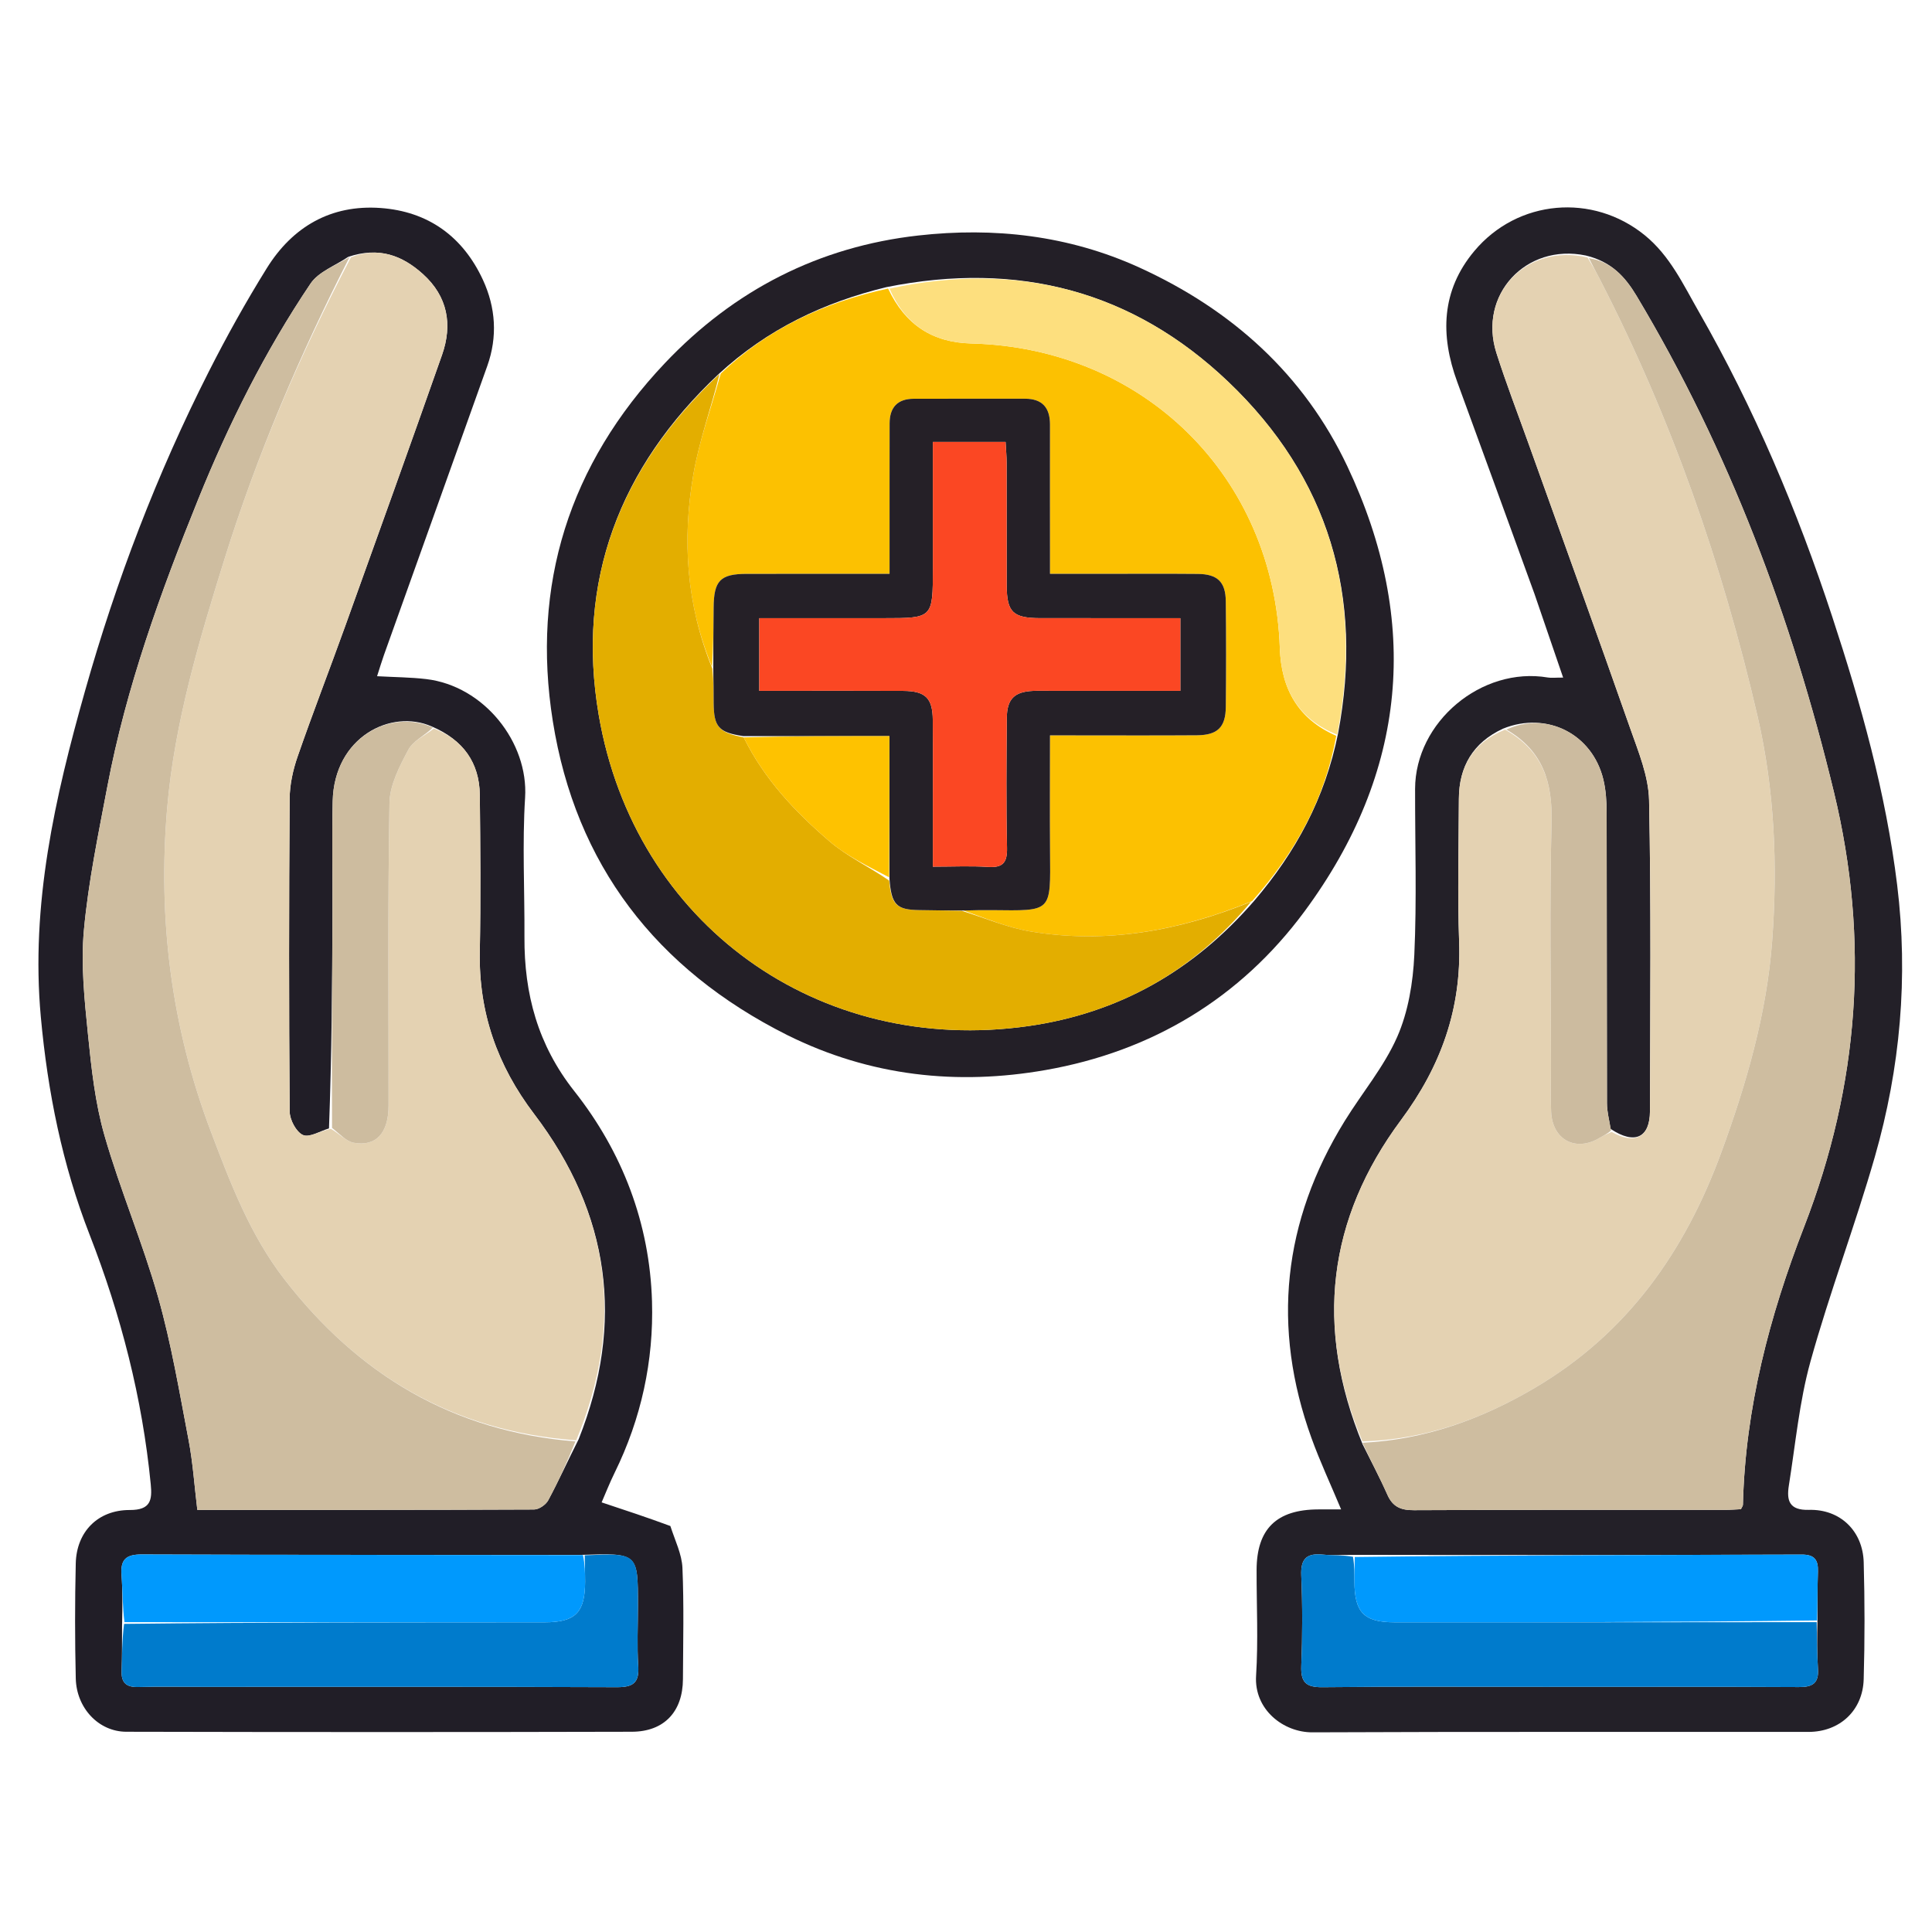 <svg xmlns="http://www.w3.org/2000/svg" xmlns:xlink="http://www.w3.org/1999/xlink" id="Layer_1" x="0px" y="0px" width="100%" viewBox="0 0 512 512" xml:space="preserve"><path fill="#232028" opacity="1" stroke="none" d="M406.654,157.391  C399.744,138.419 393.007,119.802 386.186,101.216  C381.635,88.818 381.942,76.976 390.733,66.5  C402.204,52.83 422.104,51.128 435.884,62.346  C442.569,67.788 446.081,75.417 450.182,82.574  C464.875,108.213 476.327,135.347 485.537,163.358  C493.173,186.58 499.781,210.173 502.766,234.523  C505.753,258.888 503.599,283.041 496.844,306.591  C491.62,324.803 484.851,342.577 479.789,360.828  C476.835,371.48 475.824,382.678 474.069,393.652  C473.438,397.598 474.103,400.278 479.393,400.132  C487.682,399.905 493.674,405.742 493.901,414.032  C494.184,424.357 494.194,434.703 493.896,445.027  C493.658,453.312 487.543,458.965 479.297,458.972  C435.464,459.011 391.63,458.891 347.798,459.086  C340.113,459.12 332.308,453.055 332.876,444.081  C333.466,434.785 332.994,425.423 333.011,416.09  C333.032,405.194 338.275,400.047 349.356,400.008  C351.157,400.001 352.958,400.007 355.412,400.007  C352.6,393.285 349.804,387.312 347.568,381.136  C336.924,351.733 339.951,323.675 356.355,297.087  C360.966,289.614 366.788,282.717 370.278,274.775  C373.199,268.127 374.472,260.384 374.808,253.049  C375.479,238.413 374.987,223.725 375.013,209.058  C375.045,191.306 392.641,176.578 410.197,179.546  C411.126,179.704 412.106,179.567 414.248,179.567  C411.648,171.962 409.22,164.86 406.654,157.391 M481.654,428.986  C481.683,424.822 481.627,420.655 481.768,416.495  C481.872,413.424 480.891,411.973 477.498,411.984  C438.016,412.11 398.533,412.127 358.124,412.052  C355.63,412.047 353.114,412.245 350.645,411.991  C346.409,411.556 344.657,412.935 344.85,417.501  C345.188,425.47 345.166,433.472 344.856,441.443  C344.686,445.818 346.065,447.173 350.491,447.124  C370.114,446.907 389.74,447.031 409.366,447.031  C431.818,447.03 454.271,446.972 476.723,447.089  C480.281,447.107 482.023,446.135 481.781,442.328  C481.519,438.189 481.54,434.032 481.654,428.986 M420.26,67.714  C404.387,64.394 391.663,78.153 396.568,93.541  C399.138,101.608 402.199,109.518 405.053,117.494  C414.063,142.67 423.176,167.811 432.028,193.043  C434.203,199.242 436.892,205.709 437.022,212.101  C437.583,239.558 437.322,267.033 437.256,294.501  C437.239,301.438 433.262,303.47 426.814,299.16  C426.482,296.898 425.866,294.637 425.86,292.375  C425.792,266.719 425.845,241.063 425.778,215.408  C425.77,212.433 425.588,209.373 424.885,206.5  C421.961,194.546 409.961,188.4 398.316,193.101  C390.375,196.778 386.648,203.13 386.618,211.741  C386.573,224.376 386.238,237.025 386.685,249.645  C387.313,267.361 381.885,282.544 371.278,296.825  C351.844,322.991 348.348,351.667 361.09,382.714  C363.303,387.181 365.66,391.584 367.679,396.137  C369.105,399.352 371.255,400.233 374.689,400.216  C402.169,400.078 429.65,400.141 457.131,400.13  C458.588,400.13 460.045,400.011 461.359,399.954  C461.636,399.368 461.885,399.084 461.892,398.794  C462.515,373.174 468.919,348.796 478.115,325.095  C492.698,287.508 495.531,249.273 486.026,209.985  C474.808,163.617 458.273,119.437 433.704,78.411  C430.701,73.396 427.021,69.315 420.26,67.714 z" data-index="1" style="opacity: 1;"></path><path fill="#211E27" opacity="1" stroke="none" d="M177.654,404.41  C178.915,408.316 180.699,411.882 180.854,415.517  C181.273,425.331 181.034,435.174 180.986,445.005  C180.945,453.574 176.036,458.91 167.439,458.932  C122.783,459.046 78.126,459.036 33.469,458.933  C26.143,458.917 20.265,452.66 20.08,444.806  C19.84,434.647 19.838,424.474 20.077,414.316  C20.274,405.947 25.922,400.139 34.417,400.167  C39.948,400.184 40.358,397.518 39.948,393.333  C37.716,370.508 32.074,348.565 23.745,327.199  C16.523,308.674 12.639,289.404 10.819,269.513  C8.09,239.691 14.561,211.333 22.529,183.122  C30.781,153.906 41.579,125.621 55.311,98.525  C60.044,89.185 65.158,80.001 70.683,71.108  C77.524,60.096 87.676,54.185 100.829,55.12  C113.468,56.019 122.672,62.684 127.983,74.171  C131.371,81.498 131.894,89.246 129.133,96.988  C120.023,122.533 110.87,148.062 101.745,173.602  C101.144,175.283 100.641,176.999 99.93,179.203  C104.63,179.464 108.797,179.479 112.91,179.961  C128.322,181.77 140.071,196.768 139.157,211.361  C138.388,223.643 139.053,236.013 138.985,248.343  C138.901,263.407 142.535,276.932 152.182,289.143  C164.961,305.318 172.172,324.193 172.788,344.875  C173.256,360.625 169.939,375.937 162.902,390.257  C161.538,393.033 160.407,395.923 159.437,398.144  C165.839,400.264 171.636,402.183 177.654,404.41 M154.027,412.056  C115.209,412.047 76.391,412.097 37.574,411.947  C33.343,411.931 31.901,413.341 32.207,417.416  C32.517,421.556 32.455,425.724 32.347,430.806  C32.317,434.797 32.376,438.791 32.227,442.778  C32.106,446.03 33.528,447.173 36.716,447.078  C42.365,446.909 48.024,447.034 53.679,447.034  C90.27,447.034 126.861,446.968 163.451,447.121  C167.789,447.139 169.434,445.969 169.141,441.503  C168.793,436.204 169.06,430.864 169.06,425.542  C169.06,411.558 169.06,411.558 154.027,412.056 M153.354,381.398  C165.641,350.462 161.634,321.625 141.57,295.243  C131.787,282.38 126.838,268.308 127.153,252.159  C127.423,238.334 127.3,224.498 127.156,210.669  C127.068,202.119 122.684,196.034 114.444,192.533  C103.671,187.747 88.56,195.295 88.169,212.317  C87.943,222.118 88.15,231.929 88.11,241.735  C88.031,260.677 87.915,279.62 87.188,299.041  C84.845,299.727 82.004,301.542 80.294,300.788  C78.502,299.998 76.784,296.753 76.767,294.567  C76.551,266.934 76.569,239.297 76.76,211.663  C76.786,207.921 77.641,204.034 78.875,200.479  C82.902,188.873 87.351,177.414 91.511,165.853  C100.114,141.941 108.714,118.028 117.144,94.055  C119.977,85.998 118.634,78.549 112.088,72.64  C106.623,67.707 100.392,65.335 92.261,68.081  C88.878,70.401 84.421,71.998 82.291,75.162  C70.241,93.06 60.603,112.361 52.536,132.303  C42.537,157.019 33.44,182.126 28.447,208.452  C26.054,221.071 23.418,233.713 22.241,246.47  C21.399,255.59 22.395,264.959 23.317,274.141  C24.221,283.138 25.211,292.286 27.695,300.927  C31.845,315.361 37.799,329.28 41.895,343.726  C45.408,356.114 47.545,368.906 49.968,381.58  C51.121,387.61 51.522,393.783 52.294,400.138  C82.31,400.138 111.929,400.169 141.547,400.032  C142.829,400.026 144.654,398.772 145.287,397.595  C148.027,392.495 150.419,387.208 153.354,381.398 z" data-index="2" style="opacity: 1;"></path><path fill="#231F27" opacity="1" stroke="none" d="M208.686,274.332  C173.815,256.851 152.544,229.069 146.503,191.132  C140.766,155.108 150.782,123.081 176.207,96.231  C194.582,76.827 217.084,65.357 243.365,62.41  C263.372,60.168 283.172,62.339 301.946,70.899  C326.483,82.087 345.551,99.246 357.036,123.526  C376.571,164.827 372.938,204.692 345.696,241.55  C328.668,264.59 305.208,278.633 277.112,283.567  C253.739,287.671 230.686,285.261 208.686,274.332 M332.473,238.609  C343.325,225.878 351.124,211.631 354.596,194.392  C361.477,158.119 352.153,126.547 325.456,101.131  C300.238,77.123 269.845,69.071 234.882,76.1  C218.373,80.13 203.43,87.157 190.364,99.211  C164.205,123.822 152.622,154.046 158.667,189.466  C168.13,244.909 216.902,279.875 272.602,271.912  C296.34,268.518 316.27,257.389 332.473,238.609 z" data-index="3" style="opacity: 1;"></path><path fill="#E4D2B2" opacity="1" stroke="none" d="M361.056,381.99  C348.348,351.667 351.844,322.991 371.278,296.825  C381.885,282.544 387.313,267.361 386.685,249.645  C386.238,237.025 386.573,224.376 386.618,211.741  C386.648,203.13 390.375,196.778 398.855,193.356  C408.968,199 411.445,207.386 411.179,217.948  C410.635,239.517 411.015,261.109 411.017,282.692  C411.017,286.676 410.882,290.667 411.068,294.643  C411.419,302.141 417.653,305.372 424.009,301.488  C424.982,300.893 426.057,300.464 427.086,299.959  C433.262,303.47 437.239,301.438 437.256,294.501  C437.322,267.033 437.583,239.558 437.022,212.101  C436.892,205.709 434.203,199.242 432.028,193.043  C423.176,167.811 414.063,142.67 405.053,117.494  C402.199,109.518 399.138,101.608 396.568,93.541  C391.663,78.153 404.387,64.394 420.71,68.233  C422.104,70.508 423.075,72.251 423.988,74.024  C442.926,110.776 456.424,149.473 465.747,189.717  C470.306,209.395 471.124,229.333 469.652,249.253  C468.224,268.56 462.858,287.113 456.176,305.357  C446.519,331.721 431.26,353.352 406.77,367.784  C392.67,376.092 377.622,381.531 361.056,381.99 z" data-index="4" style="opacity: 1;"></path><path fill="#CEBDA0" opacity="1" stroke="none" d="M361.073,382.352  C377.622,381.531 392.67,376.092 406.77,367.784  C431.26,353.352 446.519,331.721 456.176,305.357  C462.858,287.113 468.224,268.56 469.652,249.253  C471.124,229.333 470.306,209.395 465.747,189.717  C456.424,149.473 442.926,110.776 423.988,74.024  C423.075,72.251 422.104,70.508 421.073,68.415  C427.021,69.315 430.701,73.396 433.704,78.411  C458.273,119.437 474.808,163.617 486.026,209.985  C495.531,249.273 492.698,287.508 478.115,325.095  C468.919,348.796 462.515,373.174 461.892,398.794  C461.885,399.084 461.636,399.368 461.359,399.954  C460.045,400.011 458.588,400.13 457.131,400.13  C429.65,400.141 402.169,400.078 374.689,400.216  C371.255,400.233 369.105,399.352 367.679,396.137  C365.66,391.584 363.303,387.181 361.073,382.352 z" data-index="5" style="opacity: 1;"></path><path fill="#007BCC" opacity="1" stroke="none" d="M481.438,429.883  C481.54,434.032 481.519,438.189 481.781,442.328  C482.023,446.135 480.281,447.107 476.723,447.089  C454.271,446.972 431.818,447.03 409.366,447.031  C389.74,447.031 370.114,446.907 350.491,447.124  C346.065,447.173 344.686,445.818 344.856,441.443  C345.166,433.472 345.188,425.47 344.85,417.501  C344.657,412.935 346.409,411.556 350.645,411.991  C353.114,412.245 355.63,412.047 358.56,412.564  C358.973,415.072 358.924,417.069 358.932,419.066  C358.966,427.286 361.423,429.921 369.575,429.927  C406.863,429.956 444.15,429.905 481.438,429.883 z" data-index="6" style="opacity: 1;"></path><path fill="#0099FD" opacity="1" stroke="none" d="M481.546,429.435  C444.15,429.905 406.863,429.956 369.575,429.927  C361.423,429.921 358.966,427.286 358.932,419.066  C358.924,417.069 358.973,415.072 359.023,412.624  C398.533,412.127 438.016,412.11 477.498,411.984  C480.891,411.973 481.872,413.424 481.768,416.495  C481.627,420.655 481.683,424.822 481.546,429.435 z" data-index="7"></path><path fill="#CCBB9F" opacity="1" stroke="none" d="M426.95,299.56  C426.057,300.464 424.982,300.893 424.009,301.488  C417.653,305.372 411.419,302.141 411.068,294.643  C410.882,290.667 411.017,286.676 411.017,282.692  C411.015,261.109 410.635,239.517 411.179,217.948  C411.445,207.386 408.968,199 399.206,193.339  C409.961,188.4 421.961,194.546 424.885,206.5  C425.588,209.373 425.77,212.433 425.778,215.408  C425.845,241.063 425.792,266.719 425.86,292.375  C425.866,294.637 426.482,296.898 426.95,299.56 z" data-index="8"></path><path fill="#E4D2B2" opacity="1" stroke="none" d="M114.985,193.065  C122.684,196.034 127.068,202.119 127.156,210.669  C127.3,224.498 127.423,238.334 127.153,252.159  C126.838,268.308 131.787,282.38 141.57,295.243  C161.634,321.625 165.641,350.462 152.705,381.7  C119.924,379.376 94.827,364.196 75.35,339  C66.261,327.243 61.071,313.575 55.876,299.852  C45.385,272.14 41.779,243.413 44.304,214.12  C46.251,191.526 52.765,169.734 59.505,148.131  C68.149,120.428 79.538,93.849 93.025,68.163  C100.392,65.335 106.623,67.707 112.088,72.64  C118.634,78.549 119.977,85.998 117.144,94.055  C108.714,118.028 100.114,141.941 91.511,165.853  C87.351,177.414 82.902,188.873 78.875,200.479  C77.641,204.034 76.786,207.921 76.76,211.663  C76.569,239.297 76.551,266.934 76.767,294.567  C76.784,296.753 78.502,299.998 80.294,300.788  C82.004,301.542 84.845,299.727 87.677,299.144  C90.015,300.49 91.729,302.47 93.738,302.837  C99.66,303.918 102.961,300.261 102.971,293.032  C103.008,266.282 102.744,239.527 103.215,212.784  C103.299,208.023 105.879,203.064 108.214,198.679  C109.489,196.285 112.666,194.903 114.985,193.065 z" data-index="9" style="opacity: 1;"></path><path fill="#CEBDA0" opacity="1" stroke="none" d="M92.643,68.122  C79.538,93.849 68.149,120.428 59.505,148.131  C52.765,169.734 46.251,191.526 44.304,214.12  C41.779,243.413 45.385,272.14 55.876,299.852  C61.071,313.575 66.261,327.243 75.35,339  C94.827,364.196 119.924,379.376 152.497,381.996  C150.419,387.208 148.027,392.495 145.287,397.595  C144.654,398.772 142.829,400.026 141.547,400.032  C111.929,400.169 82.31,400.138 52.294,400.138  C51.522,393.783 51.121,387.61 49.968,381.58  C47.545,368.906 45.408,356.114 41.895,343.726  C37.799,329.28 31.845,315.361 27.695,300.927  C25.211,292.286 24.221,283.138 23.317,274.141  C22.395,264.959 21.399,255.59 22.241,246.47  C23.418,233.713 26.054,221.071 28.447,208.452  C33.44,182.126 42.537,157.019 52.536,132.303  C60.603,112.361 70.241,93.06 82.291,75.162  C84.421,71.998 88.878,70.401 92.643,68.122 z" data-index="10" style="opacity: 1;"></path><path fill="#007BCC" opacity="1" stroke="none" d="M154.951,412.172  C169.06,411.558 169.06,411.558 169.06,425.542  C169.06,430.864 168.793,436.204 169.141,441.503  C169.434,445.969 167.789,447.139 163.451,447.121  C126.861,446.968 90.27,447.034 53.679,447.034  C48.024,447.034 42.365,446.909 36.716,447.078  C33.528,447.173 32.106,446.03 32.227,442.778  C32.376,438.791 32.317,434.797 32.883,430.349  C70.386,429.912 107.353,429.957 144.32,429.93  C152.538,429.923 155.034,427.313 155.065,419.163  C155.074,416.833 154.992,414.502 154.951,412.172 z" data-index="11" style="opacity: 1;"></path><path fill="#0099FD" opacity="1" stroke="none" d="M154.489,412.114  C154.992,414.502 155.074,416.833 155.065,419.163  C155.034,427.313 152.538,429.923 144.32,429.93  C107.353,429.957 70.386,429.912 32.987,429.886  C32.455,425.724 32.517,421.556 32.207,417.416  C31.901,413.341 33.343,411.931 37.574,411.947  C76.391,412.097 115.209,412.047 154.489,412.114 z" data-index="12" style="opacity: 1;"></path><path fill="#CDBC9F" opacity="1" stroke="none" d="M114.714,192.799  C112.666,194.903 109.489,196.285 108.214,198.679  C105.879,203.064 103.299,208.023 103.215,212.784  C102.744,239.527 103.008,266.282 102.971,293.032  C102.961,300.261 99.66,303.918 93.738,302.837  C91.729,302.47 90.015,300.49 87.99,298.905  C87.915,279.62 88.031,260.677 88.11,241.735  C88.15,231.929 87.943,222.118 88.169,212.317  C88.56,195.295 103.671,187.747 114.714,192.799 z" data-index="13"></path><path fill="#FCC101" opacity="1" stroke="none" d="M191.004,99.006  C203.43,87.157 218.373,80.13 235.351,76.467  C239.949,86.192 247.242,90.768 257.355,91.023  C303.072,92.176 337.641,126.242 339.165,171.727  C339.527,182.519 343.972,190.564 354.125,195.002  C351.124,211.631 343.325,225.878 331.812,238.809  C312.482,246.699 293.174,250.214 273.094,246.853  C266.879,245.813 260.92,243.235 255.314,241.292  C258.114,241.211 260.446,241.171 262.777,241.194  C278.932,241.355 278.394,241.943 278.271,225.696  C278.195,215.584 278.257,205.472 278.257,194.88  C280.631,194.88 282.424,194.88 284.216,194.88  C295.209,194.879 306.202,194.935 317.193,194.855  C322.688,194.815 324.802,192.73 324.853,187.308  C324.942,177.982 324.952,168.654 324.846,159.328  C324.788,154.2 322.636,152.144 317.439,152.096  C308.946,152.018 300.451,152.074 291.957,152.074  C287.526,152.073 283.095,152.073 278.257,152.073  C278.257,149.603 278.258,147.803 278.257,146.003  C278.254,134.844 278.232,123.685 278.258,112.526  C278.268,108.052 276.223,105.664 271.637,105.666  C261.811,105.672 251.984,105.653 242.158,105.678  C237.846,105.689 235.76,107.96 235.756,112.222  C235.749,117.885 235.745,123.548 235.743,129.21  C235.741,136.661 235.743,144.112 235.743,152.073  C233.589,152.073 231.965,152.073 230.341,152.073  C219.515,152.074 208.69,152.059 197.864,152.079  C190.877,152.092 189.172,153.869 189.117,161.015  C189.076,166.341 189.003,171.666 188.703,176.735  C181.815,160.057 180.788,142.989 183.738,125.795  C185.296,116.717 188.528,107.926 191.004,99.006 z" data-index="14" style="opacity: 1;"></path><path fill="#E3AE00" opacity="1" stroke="none" d="M254.844,241.361  C260.92,243.235 266.879,245.813 273.094,246.853  C293.174,250.214 312.482,246.699 331.524,238.983  C316.27,257.389 296.34,268.518 272.602,271.912  C216.902,279.875 168.13,244.909 158.667,189.466  C152.622,154.046 164.205,123.822 190.684,99.108  C188.528,107.926 185.296,116.717 183.738,125.795  C180.788,142.989 181.815,160.057 188.785,177.193  C189.113,180.695 189.1,183.481 189.123,186.266  C189.175,192.687 190.458,194.111 197.089,195.418  C202.601,206.593 210.814,215.228 219.845,222.974  C224.505,226.971 230.278,229.671 235.644,233.362  C236.228,239.801 237.592,241.089 243.589,241.183  C247.341,241.243 251.093,241.302 254.844,241.361 z" data-index="15" style="opacity: 1;"></path><path fill="#FDDF7E" opacity="1" stroke="none" d="M354.361,194.697  C343.972,190.564 339.527,182.519 339.165,171.727  C337.641,126.242 303.072,92.176 257.355,91.023  C247.242,90.768 239.949,86.192 235.717,76.487  C269.845,69.071 300.238,77.123 325.456,101.131  C352.153,126.547 361.477,158.119 354.361,194.697 z" data-index="16" style="opacity: 1;"></path><path fill="#252027" opacity="1" stroke="none" d="M197.014,195.081  C190.458,194.111 189.175,192.687 189.123,186.266  C189.1,183.481 189.113,180.695 189.027,177.451  C189.003,171.666 189.076,166.341 189.117,161.015  C189.172,153.869 190.877,152.092 197.864,152.079  C208.69,152.059 219.515,152.074 230.341,152.073  C231.965,152.073 233.589,152.073 235.743,152.073  C235.743,144.112 235.741,136.661 235.743,129.21  C235.745,123.548 235.749,117.885 235.756,112.222  C235.76,107.96 237.846,105.689 242.158,105.678  C251.984,105.653 261.811,105.672 271.637,105.666  C276.223,105.664 278.268,108.052 278.258,112.526  C278.232,123.685 278.254,134.844 278.257,146.003  C278.258,147.803 278.257,149.603 278.257,152.073  C283.095,152.073 287.526,152.073 291.957,152.074  C300.451,152.074 308.946,152.018 317.439,152.096  C322.636,152.144 324.788,154.2 324.846,159.328  C324.952,168.654 324.942,177.982 324.853,187.308  C324.802,192.73 322.688,194.815 317.193,194.855  C306.202,194.935 295.209,194.879 284.216,194.88  C282.424,194.88 280.631,194.88 278.257,194.88  C278.257,205.472 278.195,215.584 278.271,225.696  C278.394,241.943 278.932,241.355 262.777,241.194  C260.446,241.171 258.114,241.211 255.314,241.292  C251.093,241.302 247.341,241.243 243.589,241.183  C237.592,241.089 236.228,239.801 235.72,232.902  C235.699,219.816 235.699,207.596 235.699,195.081  C222.45,195.081 209.732,195.081 197.014,195.081 M257.477,117.123  C254.212,117.123 250.947,117.123 247.218,117.123  C247.218,128.808 247.218,139.762 247.218,150.715  C247.218,163.823 247.218,163.823 234.22,163.823  C223.287,163.823 212.354,163.823 201.214,163.823  C201.214,170.491 201.214,176.543 201.214,183.077  C203.312,183.077 205.103,183.077 206.894,183.077  C217.715,183.078 228.537,183.038 239.357,183.096  C245.27,183.128 247.154,184.989 247.198,190.828  C247.264,199.485 247.217,208.142 247.218,216.799  C247.218,220.898 247.218,224.998 247.218,229.674  C252.553,229.674 257.187,229.443 261.786,229.744  C265.723,230.002 266.955,228.676 266.87,224.695  C266.623,213.214 266.73,201.723 266.816,190.236  C266.854,185.245 268.833,183.319 273.73,183.097  C275.391,183.022 277.059,183.077 278.723,183.077  C289.997,183.077 301.27,183.077 312.804,183.077  C312.804,176.48 312.804,170.427 312.804,163.823  C310.732,163.823 308.948,163.823 307.163,163.823  C296.675,163.823 286.187,163.839 275.699,163.817  C268.42,163.802 266.808,162.238 266.79,155.131  C266.762,144.31 266.794,133.489 266.769,122.668  C266.765,120.911 266.597,119.154 266.49,117.123  C263.414,117.123 260.928,117.123 257.477,117.123 z" data-index="17" style="opacity: 1;"></path><path fill="#FEC200" opacity="1" stroke="none" d="M197.089,195.418  C209.732,195.081 222.45,195.081 235.699,195.081  C235.699,207.596 235.699,219.816 235.623,232.496  C230.278,229.671 224.505,226.971 219.845,222.974  C210.814,215.228 202.601,206.593 197.089,195.418 z" data-index="18"></path><path fill="#FB4723" opacity="1" stroke="none" d="M257.959,117.123  C260.928,117.123 263.414,117.123 266.49,117.123  C266.597,119.154 266.765,120.911 266.769,122.668  C266.794,133.489 266.762,144.31 266.79,155.131  C266.808,162.238 268.42,163.802 275.699,163.817  C286.187,163.839 296.675,163.823 307.163,163.823  C308.948,163.823 310.732,163.823 312.804,163.823  C312.804,170.427 312.804,176.48 312.804,183.077  C301.27,183.077 289.997,183.077 278.723,183.077  C277.059,183.077 275.391,183.022 273.73,183.097  C268.833,183.319 266.854,185.245 266.816,190.236  C266.73,201.723 266.623,213.214 266.87,224.695  C266.955,228.676 265.723,230.002 261.786,229.744  C257.187,229.443 252.553,229.674 247.218,229.674  C247.218,224.998 247.218,220.898 247.218,216.799  C247.217,208.142 247.264,199.485 247.198,190.828  C247.154,184.989 245.27,183.128 239.357,183.096  C228.537,183.038 217.715,183.078 206.894,183.077  C205.103,183.077 203.312,183.077 201.214,183.077  C201.214,176.543 201.214,170.491 201.214,163.823  C212.354,163.823 223.287,163.823 234.22,163.823  C247.218,163.823 247.218,163.823 247.218,150.715  C247.218,139.762 247.218,128.808 247.218,117.123  C250.947,117.123 254.212,117.123 257.959,117.123 z" data-index="19"></path></svg>
